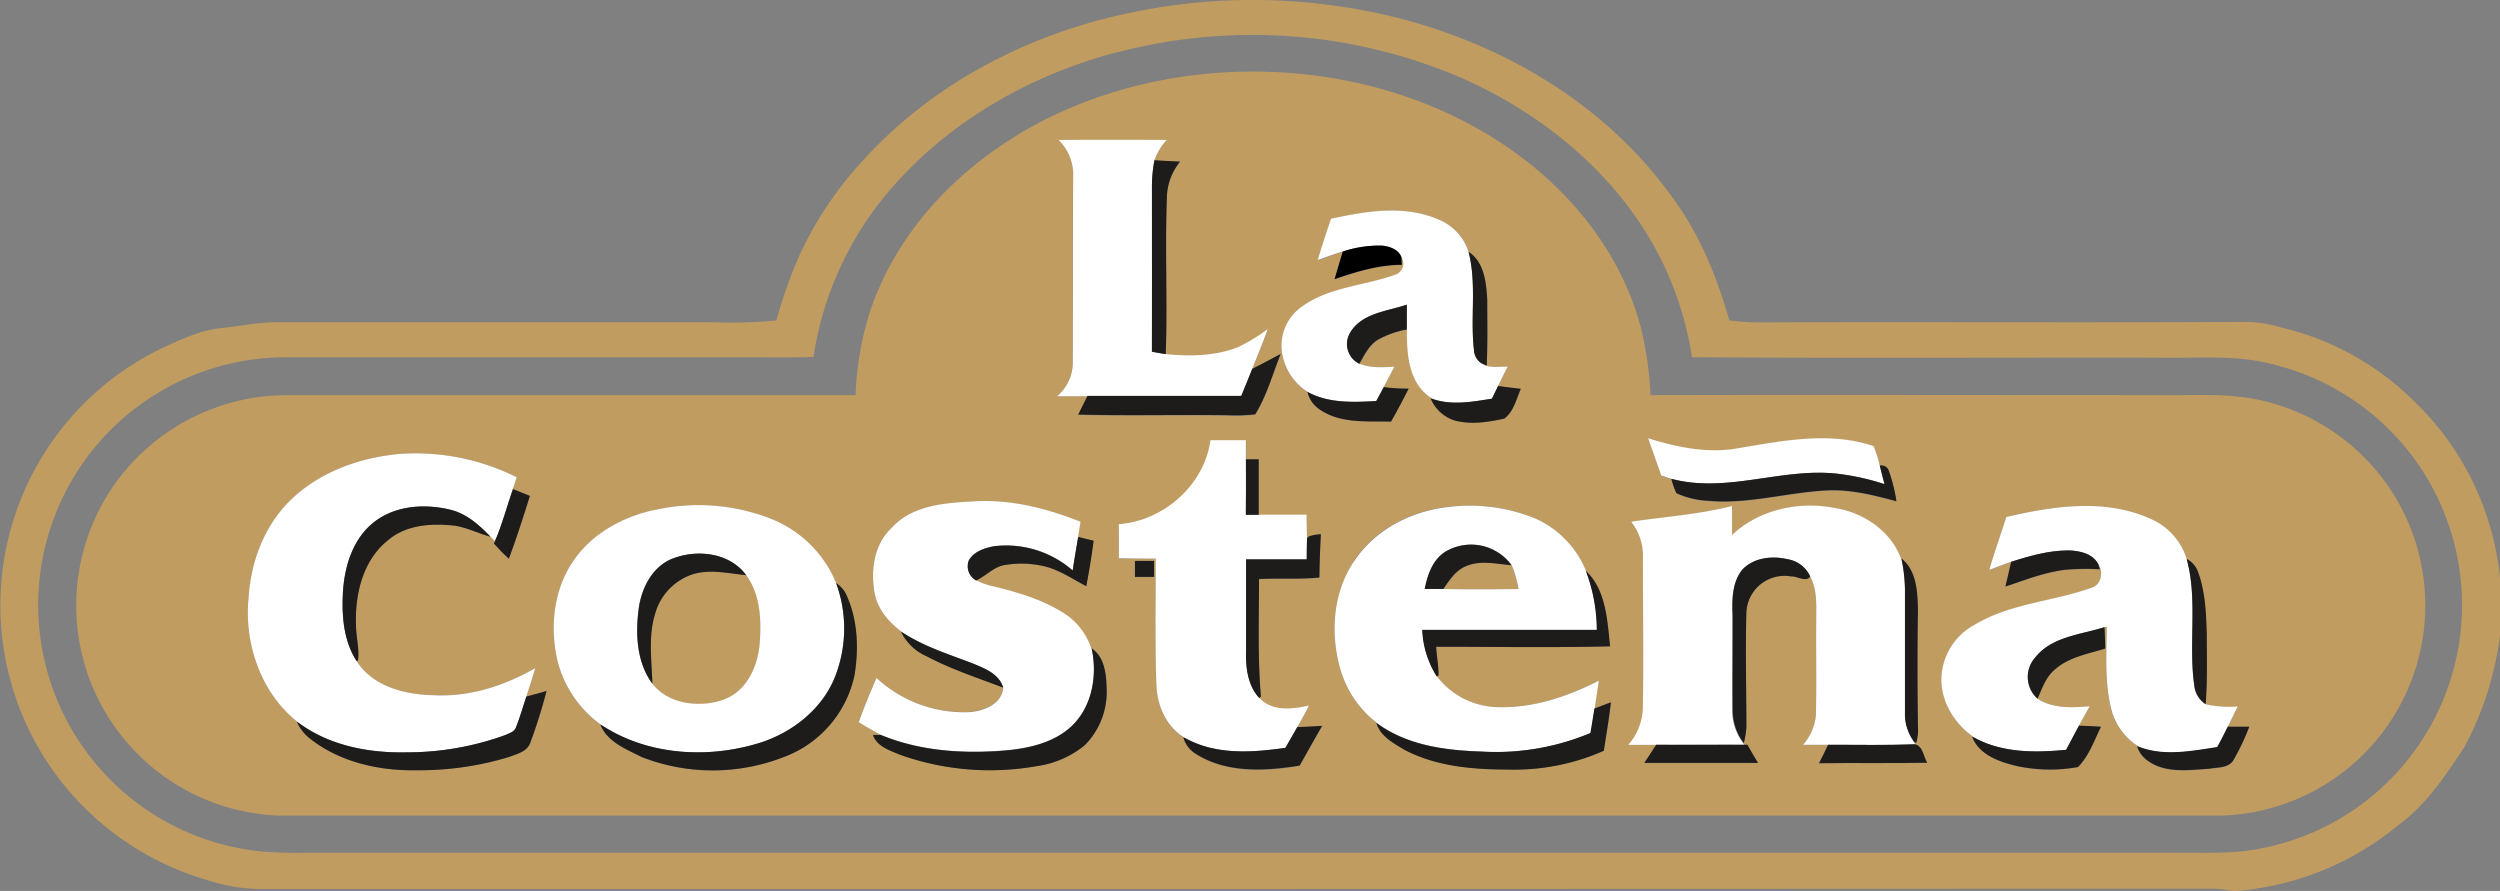 <svg id="Capa_1" data-name="Capa 1" xmlns="http://www.w3.org/2000/svg" viewBox="0 0 455.38 162.28"><rect x="0" y="0" width="455.38" height="162.28" fill="#808080" stroke="none"/><defs><style>.cls-1{fill:#c09c61;}.cls-2{fill:#fff;}.cls-3{fill:#1d1c1a;}</style></defs><title>La-costena-logo</title><path class="cls-1" d="M207.78,64.31C223.9,54.63,243.39,51.19,262,53.6c15.14,1.95,29.91,8,41.43,18.11,8.36,7.33,14.91,16.93,17.75,27.75a61.62,61.62,0,0,1,1.77,12.33c30.67-.07,61.34,0,92,0,6.79.14,13.71-.56,20.35,1.23a38.5,38.5,0,0,1,22,15.31A38.31,38.31,0,0,1,427,188.38q-177,0-354,0a38.31,38.31,0,0,1-30.34-59.58,38.51,38.51,0,0,1,32-17q51.74,0,103.49,0a57,57,0,0,1,2.41-14.49c4.37-14,14.82-25.53,27.28-33m7.35,1A8.87,8.87,0,0,1,217.77,72c-.12,11.14,0,22.3-.07,33.45a8.05,8.05,0,0,1-2.88,6.56q2.79,0,5.58,0c-.56,1.13-1.13,2.27-1.7,3.4,9.13.23,18.28,0,27.42.12a30,30,0,0,0,4.83-.17c2.1-3.4,3.15-7.35,4.64-11-1.72.92-3.43,1.85-5.18,2.72.93-2.42,2-4.8,2.81-7.25a30.16,30.16,0,0,1-5.57,3.37c-4.12,1.57-8.67,1.63-13,1.2.34-9.61-.16-19.24.22-28.85a10.68,10.68,0,0,1,2.39-6.22c-1.56-.07-3.11-.14-4.66-.25a10.35,10.35,0,0,1,2.26-3.7q-9.87-.07-19.73,0m49.62,14.37c-.84,2.49-1.68,5-2.4,7.51,1.52-.52,3-1.11,4.55-1.55q-.75,2.51-1.49,5c4-1.36,8-2.61,12.24-2.61,0-.35,0-1-.07-1.39a2.13,2.13,0,0,1-1,3.15c-5.65,2.08-12.11,2.23-17.13,5.87a8.65,8.65,0,0,0-3.65,8.08,10.36,10.36,0,0,0,4.67,7.42,5.19,5.19,0,0,0,2.37,3.29c3.78,2.53,8.52,2,12.85,2.12,1.13-2,2.17-4,3.21-6a34.22,34.22,0,0,1-4.53-.28c.64-1.24,1.29-2.48,1.95-3.71-2.12.11-4.33.27-6.35-.54.9-1.55,1.72-3.28,3.26-4.31a17,17,0,0,1,5.4-1.94c-.08,4.55.32,10.19,4.78,12.69l-.5-.14a7.07,7.07,0,0,0,4.32,4c3,.8,6.15.33,9.1-.34,1.73-1.25,2.21-3.55,3-5.42q-2.07-.23-4.14-.51c.57-1.18,1.14-2.36,1.76-3.52-1.6-.06-3.42.35-4.82-.63l1,.45c.19-4,.1-8,.1-12-.19-3.11-.53-6.86-3.4-8.72a9.44,9.44,0,0,0-5.49-5.89c-6.22-2.7-13.19-1.54-19.57-.12m57.76,40c.8,2.25,1.6,4.52,2.39,6.79.79.25,1.57.54,2.38.75l-.55-.12a16,16,0,0,0,.92,2.59,15.49,15.49,0,0,0,5.7,1.38c7.53.71,14.88-1.66,22.37-1.91,4.1-.09,8.1.94,12,2a28.66,28.66,0,0,0-1.39-5.58,1.41,1.41,0,0,0-1.64-.9,22.2,22.2,0,0,0-1.13-3.55c-8-2.71-16.46-1-24.54.36-5.57,1-11.22-.13-16.53-1.8M226.1,135.31c0,2.09,0,4.16,0,6.25,2.24.08,4.48,0,6.72.06,0,7.66-.18,15.32.12,23,.11,3.9,1.91,7.89,5.45,9.81l-.52-.24a5.13,5.13,0,0,0,2.28,3c5.59,3.56,12.63,3.18,18.9,2.14,1.36-2.41,2.71-4.84,4.1-7.24-1.51.1-3,.17-4.53.23q1.09-1.94,2.12-3.9c-3,.7-6.75,1.13-9.08-1.41l.33-.26c-.61-7.09-.38-14.27-.35-21.4,3.66-.2,7.35.1,11-.29,0-2.62.13-5.24.27-7.86a6.85,6.85,0,0,0-2.2.4l-.3.28c0-1.41,0-2.81-.07-4.22-2.91,0-5.81,0-8.72,0q0-5.06,0-10.11l-2.32,0c0-1.15,0-2.29,0-3.43-2.15,0-4.3,0-6.45,0-1.14,8.22-8.52,14.67-16.7,15.31M74.78,131.37c-4.5,4.58-6.78,10.95-7.19,17.28-.85,8.5,2.3,17.64,9.23,22.92l-.44-.29a8.2,8.2,0,0,0,2.56,3.21c5.41,4.18,12.44,5.75,19.18,5.63a55.93,55.93,0,0,0,16.95-2.43c1.47-.56,3.38-1,3.88-2.72,1.13-3,2.09-6.14,2.91-9.27l-3.67,1c.54-1.73,1.13-3.44,1.6-5.18-5.55,3.2-11.88,5.26-18.34,4.94-5.25-.08-11.27-1.51-14.22-6.28h.29c.3-2.17-.4-4.35-.37-6.53-.21-5.63,1.28-11.9,5.93-15.51,3.06-2.57,7.28-3,11.12-2.66,2.63.15,5,1.45,7.46,2.11l-.33-.34c.29.29.85.86,1.13,1.16l-.18.41c.86,1,1.77,1.88,2.72,2.77,1.41-3.77,2.63-7.6,3.83-11.44-1-.42-2.06-.84-3.09-1.24l.69-2.16a41.37,41.37,0,0,0-21.07-4.27c-7.55.65-15.21,3.38-20.58,8.89M184.7,136c-3.27,3-3.84,7.84-3.07,12,.63,3,2.82,5.39,5.26,7.11l-.46-.26a9.37,9.37,0,0,0,4.67,4.47c4.44,2.35,9.25,3.92,13.93,5.7-.29,3-3.46,4.24-6.06,4.46a23.45,23.45,0,0,1-17.06-6.19c-1.12,2.67-2.27,5.33-3.22,8.07,1.32.79,2.62,1.61,4,2.28h-1.41c.78,2.15,3.11,2.82,5,3.63A48.83,48.83,0,0,0,211,179.4a17.74,17.74,0,0,0,8.88-3.82,13.76,13.76,0,0,0,4-10.44c-.07-2.58-.37-5.62-2.71-7.2l.08.66a12.24,12.24,0,0,0-4.64-6.69c-4-2.69-8.68-4.1-13.31-5.23a12.39,12.39,0,0,1-3.23-1.13c1.77-.77,3.12-2.36,5-2.77a18.1,18.1,0,0,1,6.92.08c3,.56,5.5,2.36,8.15,3.73.53-2.74,1-5.49,1.34-8.27l-2.82-.69c.14-.91.28-1.82.43-2.73-6.22-2.47-12.88-4.17-19.62-3.7-5.19.26-11.1.71-14.81,4.84m-43.36-3.27c-5.76,1.29-11.34,4.37-14.66,9.38-3.53,5.24-4.2,12-2.79,18.08a20.56,20.56,0,0,0,8.25,11.86l-.47-.28c1.25,3.2,4.74,4.51,7.58,5.95a35.63,35.63,0,0,0,25.79,0,20.42,20.42,0,0,0,12.94-15c.79-5,.58-10.32-1.68-14.93a5.52,5.52,0,0,0-1.7-1.8,21.28,21.28,0,0,0-11.7-11.64,36.21,36.21,0,0,0-21.56-1.61M269,142c-3.85,5.6-4.41,12.95-2.65,19.39A19,19,0,0,0,273,171.47c.71,2.44,3.09,3.68,5.12,4.9,5.78,3,12.5,3.64,18.93,3.59a40.16,40.16,0,0,0,17.41-3.39c.44-2.94,1-5.87,1.28-8.82l-3,1.13c.25-1.7.52-3.39.76-5.09-5.73,3-12.09,5.06-18.6,4.82A14.26,14.26,0,0,1,284,163.05l.31-.21c0-1.74-.35-3.47-.42-5.21,10.56,0,21.12.18,31.67-.08-.51-4.74-.72-10.29-4.43-13.76a17.83,17.83,0,0,0-9-9.45,31.54,31.54,0,0,0-16.61-2.13c-6.53.84-12.91,4.19-16.6,9.76m50.46-7.12a10,10,0,0,1,2.29,6.69c0,9,.09,17.91,0,26.86a10.72,10.72,0,0,1-2.67,7.1c1.66,0,3.33-.05,5,0-.72,1.12-1.45,2.22-2.18,3.33,6.91,0,13.81,0,20.72,0-.67-1.09-1.33-2.18-1.94-3.31h-.47l-.2-.33a15.69,15.69,0,0,0,.47-2.89c0-6.95-.17-13.91,0-20.86a6.94,6.94,0,0,1,8.17-6.6c1.08-.1,2.7,1.13,3.45,0,1.28,2.36,1.11,5.13,1.11,7.72-.06,5.84.08,11.69-.06,17.54a9.35,9.35,0,0,1-2.36,5.42c1.53,0,3-.05,4.58,0-.53,1.13-1.09,2.25-1.66,3.36,6.57-.1,13.14,0,19.71-.09-.7-1.12-.76-3-2.25-3.36l0-.3.31-.07a8.54,8.54,0,0,0,.28-2.76c-.08-7.13-.1-14.25,0-21.37-.12-3.25-.25-7.13-3-9.33l.11.63c-1.63-5.29-6.69-8.88-12-9.79-6.62-1.37-14,.15-19,4.87,0-1.76,0-3.52,0-5.28-6,1.54-12.25,1.94-18.38,2.86m68.33-.87c-1,3.23-2.16,6.4-3.13,9.64,1.34-.49,2.68-1,4-1.47l-1,4.5c3.67-1.21,7.31-2.68,11.18-3.08a45.9,45.9,0,0,1,6-.06c-.06-.22-.19-.65-.25-.87,1,1.4.5,3.77-1.29,4.25-7,2.5-14.76,2.82-21.24,6.72a11.46,11.46,0,0,0-6,8.74c-.59,4.76,2.18,9.34,6.06,11.91l-.53-.24c1.29,3.31,5,4.59,8.2,5.34a28.7,28.7,0,0,0,11.08.17c2-2,2.95-4.82,4.18-7.34-1.34-.09-2.67-.14-4-.19l1.9-3.56c-3.2.26-6.69.45-9.5-1.37.8-1.79,1.44-3.78,2.95-5.13,2.56-2.4,6.14-3,9.38-4,0-1.31-.08-2.61-.14-3.9l.42-.11c0,5-.42,10.05.81,14.92a11.2,11.2,0,0,0,5.35,7.11l-.59-.18a5.06,5.06,0,0,0,2.05,2.69c3.23,2.27,7.4,1.61,11.1,1.39,1.49-.29,3.53-.08,4.41-1.6a42,42,0,0,0,2.87-6.06c-1.31,0-2.61,0-3.92,0l1.82-3.71a20,20,0,0,1-5.88-.4c.33-4.26.17-8.53.2-12.8-.12-3.85-.27-7.82-1.66-11.46a4.25,4.25,0,0,0-2-2.18,11.74,11.74,0,0,0-6.64-7.35c-8.28-3.72-17.7-2.35-26.23-.3m-158.7,8c0,1,0,1.94,0,2.91h3.47c0-1,0-1.93,0-2.9Q230.79,141.95,229.05,142Z" transform="translate(-22.31 -39.82)"/><path class="cls-1" d="M289.22,143c2.66-1.19,5.62-.45,8.4-.24a21,21,0,0,1,1.24,4.35c-4.54,0-9.07.06-13.61,0C286.31,145.52,287.4,143.79,289.22,143Z" transform="translate(-22.31 -39.82)"/><path class="cls-1" d="M147.84,144.66c3.33-1.33,6.95-.41,10.39-.07,2.59,3.48,2.82,8.16,2.5,12.34s-2.4,8.87-6.66,10.38-10.08.91-12.93-3c-.12-4.22-.78-8.57.49-12.69A10.54,10.54,0,0,1,147.84,144.66Z" transform="translate(-22.31 -39.82)"/><path class="cls-1" d="M227.31,42.34a107.67,107.67,0,0,1,40.4-1.14c22.88,3.6,45.13,15.13,58.89,34.12,5.13,6.78,8.41,14.73,10.71,22.87a46.88,46.88,0,0,0,5.82.36c29.21-.11,58.42.07,87.64-.09a22.43,22.43,0,0,1,7,1,50.76,50.76,0,0,1,23.82,13,51.81,51.81,0,0,1,16.13,32.94c0,3.3.05,6.62,0,9.92a58.35,58.35,0,0,1-6.48,20.51c-3.44,5.23-7,10.6-12.11,14.32a53,53,0,0,1-29.93,12,23.2,23.2,0,0,0-3.8-.46q-178,.09-356.11.06A32.21,32.21,0,0,1,60,200.11a52.34,52.34,0,0,1-30.35-23.5,52,52,0,0,1,22.8-73.67c3.24-1.45,6.56-3,10.12-3.36s6.87-1.09,10.36-1.06h79.49a83.61,83.61,0,0,0,11.3-.33,90.13,90.13,0,0,1,4.22-11.88A66.52,66.52,0,0,1,179.82,68.7c12.46-13.6,29.55-22.52,47.49-26.36m-1.59,7c-14.89,3.93-28.95,11.68-39.43,23a60.52,60.52,0,0,0-15.8,32.49c-4,.16-8,.07-12.06.08h-85a45.12,45.12,0,0,0-3.59,90,88.92,88.92,0,0,0,9.09.23H419.3c5.16,0,10.4.24,15.49-.91a45.13,45.13,0,0,0,1.71-88c-6.5-1.78-13.29-1.16-19.94-1.26-28.69-.05-57.37.11-86.05-.08a60.85,60.85,0,0,0-5-16.5C318.21,72.81,304.3,61,288.68,54.08A96.61,96.61,0,0,0,225.72,49.39Z" transform="translate(-22.31 -39.82)"/><path class="cls-2" d="M215.13,65.31q9.85-.06,19.73,0A10.35,10.35,0,0,0,232.6,69a25.53,25.53,0,0,0-.46,5.16c0,9.9,0,19.82,0,29.73.84.15,1.67.3,2.52.43,4.33.43,8.88.37,13-1.2a30.16,30.16,0,0,0,5.57-3.37c-.85,2.45-1.88,4.83-2.81,7.25-.66,1.66-1.34,3.31-2,5q-14,0-28,0-2.79,0-5.58,0a8.05,8.05,0,0,0,2.88-6.56c.06-11.15,0-22.31.07-33.45A8.87,8.87,0,0,0,215.13,65.31Z" transform="translate(-22.31 -39.82)"/><path class="cls-2" d="M264.75,79.68c6.38-1.42,13.35-2.58,19.57.12a9.44,9.44,0,0,1,5.49,5.89c1.52,5.84.29,11.94,1,17.87a3.06,3.06,0,0,0,1.32,2.42c1.4,1,3.22.57,4.82.63-.62,1.16-1.19,2.34-1.76,3.52-.37.78-.75,1.54-1.12,2.31-3.51.56-7.24,1.25-10.7.08-4.46-2.5-4.86-8.14-4.78-12.69,0-1.51,0-3,0-4.52-3.64,1.21-8.34,1.53-10.41,5.26a4,4,0,0,0,1.78,5.51c2,.81,4.23.65,6.35.54-.66,1.23-1.31,2.47-1.95,3.71-.45.85-.91,1.7-1.37,2.54-4.22.24-8.72.43-12.53-1.69a10.36,10.36,0,0,1-4.67-7.42,8.65,8.65,0,0,1,3.65-8.08c5-3.64,11.48-3.79,17.13-5.87a2.13,2.13,0,0,0,1-3.15c-.54-1.41-2.15-2-3.52-2.1a21,21,0,0,0-7.16,1.08c-1.54.44-3,1-4.55,1.55C263.07,84.66,263.91,82.17,264.75,79.68Z" transform="translate(-22.31 -39.82)"/><path class="cls-2" d="M322.51,119.64c5.31,1.67,11,2.84,16.53,1.8,8.08-1.34,16.54-3.07,24.54-.36a22.2,22.2,0,0,1,1.13,3.55c.29,1.13.57,2.26.86,3.39a44.45,44.45,0,0,0-8.74-1.92c-9.9-1.06-19.7,3.46-29.55,1.08-.81-.21-1.59-.5-2.38-.75C324.11,124.16,323.31,121.89,322.51,119.64Z" transform="translate(-22.31 -39.82)"/><path class="cls-2" d="M226.1,135.31c8.18-.64,15.56-7.09,16.7-15.31,2.15,0,4.3,0,6.45,0,0,1.14,0,2.28,0,3.43,0,3.37,0,6.75,0,10.14h2.34c2.91,0,5.81,0,8.72,0,0,1.41.07,2.81.07,4.22s-.05,2.6-.06,3.9H249.29c0,5.61,0,11.22,0,16.84-.08,2.94.33,6.12,2.38,8.39,2.33,2.54,6,2.11,9.08,1.41q-1,2-2.12,3.9c-.71,1.27-1.45,2.55-2.17,3.82-6,.86-12.52,1.3-18.06-1.67-3.54-1.92-5.34-5.91-5.45-9.81-.3-7.66-.11-15.32-.12-23-2.24,0-4.48,0-6.72-.06C226.12,139.47,226.13,137.4,226.1,135.31Z" transform="translate(-22.31 -39.82)"/><path class="cls-2" d="M74.78,131.37c5.37-5.51,13-8.24,20.58-8.89a41.37,41.37,0,0,1,21.07,4.27l-.69,2.16c-1.1,3.16-1.94,6.42-3.28,9.5-.28-.3-.84-.87-1.13-1.16-2-2-4.16-3.9-6.93-4.57-4.8-1.19-10.38-.79-14.28,2.5-3.61,3-5.05,7.87-5.34,12.42-.25,4.28.08,8.87,2.45,12.58,3,4.77,9,6.2,14.22,6.28,6.46.32,12.79-1.74,18.34-4.94-.47,1.74-1.06,3.45-1.6,5.18-.64,1.89-1.15,3.83-1.92,5.67-.29.78-1.21,1-1.88,1.33a52.43,52.43,0,0,1-17.89,3.16c-6.87.16-14-1.16-19.68-5.29-6.93-5.28-10.08-14.42-9.23-22.92C68,142.32,70.28,136,74.78,131.37Z" transform="translate(-22.31 -39.82)"/><path class="cls-2" d="M184.7,136c3.71-4.13,9.62-4.58,14.81-4.84,6.74-.47,13.4,1.23,19.62,3.7-.15.91-.29,1.82-.43,2.73-.33,2-.69,4.09-1,6.12a18.41,18.41,0,0,0-14.29-4.42c-1.73.32-3.69.94-4.62,2.57a2.93,2.93,0,0,0,1.32,3.65,12.39,12.39,0,0,0,3.23,1.13c4.63,1.13,9.32,2.54,13.31,5.23a12.24,12.24,0,0,1,4.64,6.69c.85,4.74-.2,10.11-3.78,13.5-3.19,3-7.64,4-11.86,4.41-7.71.66-15.7.19-22.92-2.82-1.38-.67-2.68-1.49-4-2.28.95-2.74,2.1-5.4,3.22-8.07A23.45,23.45,0,0,0,199,169.53c2.6-.22,5.77-1.47,6.06-4.46-.74-2.49-3.3-3.47-5.47-4.37-4.3-1.66-8.75-3-12.67-5.54-2.44-1.72-4.63-4.1-5.26-7.11C180.86,143.88,181.43,139.06,184.7,136Z" transform="translate(-22.31 -39.82)"/><path class="cls-2" d="M141.34,132.77a36.21,36.21,0,0,1,21.56,1.61A21.28,21.28,0,0,1,174.6,146a24,24,0,0,1-.49,17.79c-2.42,5.42-7.43,9.33-13,11.21-9.45,3.08-20.51,2.52-29-2.93a20.56,20.56,0,0,1-8.25-11.86c-1.41-6.07-.74-12.84,2.79-18.08,3.32-5,8.9-8.09,14.66-9.38m3.44,8.82c-3.72,1.51-5.68,5.49-6.14,9.29-.58,4.54-.31,9.61,2.5,13.42s8.61,4.52,12.93,3,6.34-6.14,6.66-10.38.09-8.86-2.5-12.34C155.22,140.48,149.27,139.81,144.78,141.59Z" transform="translate(-22.31 -39.82)"/><path class="cls-2" d="M269,142c3.69-5.57,10.07-8.92,16.6-9.76a31.54,31.54,0,0,1,16.61,2.13,17.83,17.83,0,0,1,9,9.45,30.56,30.56,0,0,1,2,10.74c-10.59,0-21.19,0-31.79,0a17.05,17.05,0,0,0,2.66,8.5,14.26,14.26,0,0,0,10.86,5.56c6.51.24,12.87-1.87,18.6-4.82-.24,1.7-.51,3.39-.76,5.09-.23,1.49-.47,3-.71,4.46a44.62,44.62,0,0,1-19.88,3.35c-6.63-.19-13.65-1.14-19.11-5.22a19,19,0,0,1-6.72-10.11c-1.76-6.44-1.2-13.79,2.65-19.39m16.51-1.58c-2.26,1.47-3.15,4.19-3.63,6.71,1.13,0,2.27,0,3.41,0,4.54.08,9.07.06,13.61,0a21,21,0,0,0-1.24-4.35A9.13,9.13,0,0,0,285.47,140.39Z" transform="translate(-22.31 -39.82)"/><path class="cls-2" d="M319.42,134.85c6.13-.92,12.36-1.32,18.38-2.86,0,1.76,0,3.52,0,5.28,5-4.72,12.37-6.24,19-4.87,5.31.91,10.37,4.5,12,9.79a28.6,28.6,0,0,1,.52,5.38q0,11,0,22a8.49,8.49,0,0,0,1.78,5.53l0,.3c-5.26.2-10.53.06-15.8.09-1.53,0-3.05,0-4.58,0a9.35,9.35,0,0,0,2.36-5.42c.14-5.85,0-11.7.06-17.54,0-2.59.17-5.36-1.11-7.72a5.48,5.48,0,0,0-4.1-3.13c-2.81-.67-6.2-.31-8.26,1.9-1.89,2.34-1.88,5.52-1.84,8.38.05,5.85,0,11.7,0,17.55a9.85,9.85,0,0,0,2,5.66l.2.33c-5.37-.06-10.76,0-16.13,0-1.67,0-3.34,0-5,0a10.72,10.72,0,0,0,2.67-7.1c.14-9,0-17.91,0-26.86A10,10,0,0,0,319.42,134.85Z" transform="translate(-22.31 -39.82)"/><path class="cls-2" d="M387.75,134c8.53-2,17.95-3.42,26.23.3a11.74,11.74,0,0,1,6.64,7.35c2.09,7.65.23,15.69,1.42,23.45a4.59,4.59,0,0,0,2,3,20,20,0,0,0,5.88.4l-1.82,3.71c-.61,1.26-1.25,2.49-1.89,3.74-4.61.7-9.51,1.69-14,.05a11.2,11.2,0,0,1-5.35-7.11c-1.23-4.87-.82-10-.81-14.92l-.42.11c-4.36,1.39-9.61,1.71-12.65,5.57a5.3,5.3,0,0,0,.46,7.45c2.81,1.82,6.3,1.63,9.5,1.37L401,172q-1.18,2.19-2.34,4.4c-5.58.53-11.52.59-16.59-2.14-3.88-2.57-6.65-7.15-6.06-11.91a11.46,11.46,0,0,1,6-8.74c6.48-3.9,14.25-4.22,21.24-6.72,1.79-.48,2.26-2.85,1.29-4.25-.91-1.85-3.13-2.42-5-2.54-3.73-.11-7.37.94-10.88,2.05-1.36.45-2.7,1-4,1.47C385.59,140.38,386.75,137.21,387.75,134Z" transform="translate(-22.31 -39.82)"/><path class="cls-3" d="M232.14,74.17A25.53,25.53,0,0,1,232.6,69c1.55.11,3.1.18,4.66.25a10.68,10.68,0,0,0-2.39,6.22c-.38,9.61.12,19.24-.22,28.85-.85-.13-1.68-.28-2.52-.43C232.16,94,232.14,84.07,232.14,74.17Z" transform="translate(-22.31 -39.82)"/><path d="M266.9,85.64a21,21,0,0,1,7.16-1.08c1.37.15,3,.69,3.52,2.1,0,.35.05,1,.07,1.39-4.23,0-8.28,1.25-12.24,2.61Q266.15,88.14,266.9,85.64Z" transform="translate(-22.31 -39.82)"/><path class="cls-3" d="M289.81,85.69c2.87,1.86,3.21,5.61,3.4,8.72,0,4,.09,8-.1,12l-1-.45a3.06,3.06,0,0,1-1.32-2.42C290.1,97.63,291.33,91.53,289.81,85.69Z" transform="translate(-22.31 -39.82)"/><path class="cls-3" d="M268.15,100.57c2.07-3.73,6.77-4,10.41-5.26,0,1.51,0,3,0,4.52a17,17,0,0,0-5.4,1.94c-1.54,1-2.36,2.76-3.26,4.31A4,4,0,0,1,268.15,100.57Z" transform="translate(-22.31 -39.82)"/><path class="cls-3" d="M250.41,107c1.75-.87,3.46-1.8,5.18-2.72-1.49,3.69-2.54,7.64-4.64,11a30,30,0,0,1-4.83.17c-9.14-.13-18.29.11-27.42-.12.57-1.13,1.14-2.27,1.7-3.4q14,0,28,0C249.07,110.32,249.75,108.67,250.41,107Z" transform="translate(-22.31 -39.82)"/><path class="cls-3" d="M273,112.87c.46-.84.92-1.69,1.37-2.54a34.22,34.22,0,0,0,4.53.28c-1,2-2.08,4-3.21,6-4.33-.12-9.07.41-12.85-2.12a5.19,5.19,0,0,1-2.37-3.29C264.24,113.3,268.74,113.11,273,112.87Z" transform="translate(-22.31 -39.82)"/><path class="cls-3" d="M294.07,112.44c.37-.77.75-1.53,1.12-2.31q2.07.28,4.14.51c-.83,1.87-1.31,4.17-3,5.42-3,.67-6.13,1.14-9.1.34a7.07,7.07,0,0,1-4.32-4l.5.14C286.83,113.69,290.56,113,294.07,112.44Z" transform="translate(-22.31 -39.82)"/><path class="cls-3" d="M249.26,123.48l2.32,0q0,5.05,0,10.11h-2.34C249.28,130.23,249.3,126.85,249.26,123.48Z" transform="translate(-22.31 -39.82)"/><path class="cls-3" d="M364.71,124.63a1.41,1.41,0,0,1,1.64.9,28.66,28.66,0,0,1,1.39,5.58c-3.92-1.05-7.92-2.08-12-2-7.49.25-14.84,2.62-22.37,1.91a15.49,15.49,0,0,1-5.7-1.38,16,16,0,0,1-.92-2.59l.55.12c9.85,2.38,19.65-2.14,29.55-1.08a44.45,44.45,0,0,1,8.74,1.92C365.28,126.89,365,125.76,364.71,124.63Z" transform="translate(-22.31 -39.82)"/><path class="cls-3" d="M115.74,128.91c1,.4,2.06.82,3.09,1.24-1.2,3.84-2.42,7.67-3.83,11.44-1-.89-1.86-1.8-2.72-2.77l.18-.41C113.8,135.33,114.64,132.07,115.74,128.91Z" transform="translate(-22.31 -39.82)"/><path class="cls-3" d="M90.12,135.18c3.9-3.29,9.48-3.69,14.28-2.5,2.77.67,5,2.58,6.93,4.57l.33.34c-2.49-.66-4.83-2-7.46-2.11-3.84-.31-8.06.09-11.12,2.66-4.65,3.61-6.14,9.88-5.93,15.51,0,2.18.67,4.36.37,6.53h-.29c-2.37-3.71-2.7-8.3-2.45-12.58C85.07,143.05,86.51,138.22,90.12,135.18Z" transform="translate(-22.31 -39.82)"/><path class="cls-3" d="M260.71,137.54a6.85,6.85,0,0,1,2.2-.4c-.14,2.62-.24,5.24-.27,7.86-3.66.39-7.35.09-11,.29,0,7.13-.26,14.31.35,21.4l-.33.26c-2.05-2.27-2.46-5.45-2.38-8.39,0-5.62,0-11.23,0-16.84h11.06c0-1.3,0-2.6.06-3.9Z" transform="translate(-22.31 -39.82)"/><path class="cls-3" d="M218.7,137.63l2.82.69c-.36,2.78-.81,5.53-1.34,8.27-2.65-1.37-5.16-3.17-8.15-3.73a18.1,18.1,0,0,0-6.92-.08c-1.92.41-3.27,2-5,2.77a2.93,2.93,0,0,1-1.32-3.65c.93-1.63,2.89-2.25,4.62-2.57a18.41,18.41,0,0,1,14.29,4.42C218,141.72,218.37,139.67,218.7,137.63Z" transform="translate(-22.31 -39.82)"/><path class="cls-3" d="M285.47,140.39a9.13,9.13,0,0,1,12.15,2.38c-2.78-.21-5.74-1-8.4.24-1.82.78-2.91,2.51-4,4.09-1.14,0-2.28,0-3.41,0C282.32,144.58,283.21,141.86,285.47,140.39Z" transform="translate(-22.31 -39.82)"/><path class="cls-3" d="M388.66,142.15c3.51-1.11,7.15-2.16,10.88-2.05,1.88.12,4.1.69,5,2.54.06.22.19.65.25.87a45.9,45.9,0,0,0-6,.06c-3.87.4-7.51,1.87-11.18,3.08Z" transform="translate(-22.31 -39.82)"/><path class="cls-3" d="M144.78,141.59c4.49-1.78,10.44-1.11,13.45,3-3.44-.34-7.06-1.26-10.39.07a10.54,10.54,0,0,0-6.21,7c-1.27,4.12-.61,8.47-.49,12.69-2.81-3.81-3.08-8.88-2.5-13.42C139.1,147.08,141.06,143.1,144.78,141.59Z" transform="translate(-22.31 -39.82)"/><path class="cls-3" d="M339.68,143.59c2.06-2.21,5.45-2.57,8.26-1.9a5.48,5.48,0,0,1,4.1,3.13c-.75,1.14-2.37-.09-3.45,0a6.94,6.94,0,0,0-8.17,6.6c-.2,6.95,0,13.91,0,20.86a15.69,15.69,0,0,1-.47,2.89,9.85,9.85,0,0,1-2-5.66c-.08-5.85,0-11.7,0-17.55C337.8,149.11,337.79,145.93,339.68,143.59Z" transform="translate(-22.31 -39.82)"/><path class="cls-3" d="M368.67,141.56c2.78,2.2,2.91,6.08,3,9.33-.13,7.12-.11,14.24,0,21.37a8.54,8.54,0,0,1-.28,2.76l-.31.07a8.49,8.49,0,0,1-1.78-5.53q0-11,0-22a28.6,28.6,0,0,0-.52-5.38Z" transform="translate(-22.31 -39.82)"/><path class="cls-3" d="M420.62,141.63a4.25,4.25,0,0,1,2,2.18c1.39,3.64,1.54,7.61,1.66,11.46,0,4.27.13,8.54-.2,12.8a4.59,4.59,0,0,1-2-3C420.85,157.32,422.71,149.28,420.62,141.63Z" transform="translate(-22.31 -39.82)"/><path class="cls-3" d="M229.05,142q1.74,0,3.48,0c0,1,0,1.93,0,2.9h-3.47C229.06,143.9,229.05,142.93,229.05,142Z" transform="translate(-22.31 -39.82)"/><path class="cls-3" d="M311.16,143.79c3.71,3.47,3.92,9,4.43,13.76-10.55.26-21.11.08-31.67.08.07,1.74.46,3.47.42,5.21l-.31.21a17.05,17.05,0,0,1-2.66-8.5c10.6,0,21.2,0,31.79,0A30.56,30.56,0,0,0,311.16,143.79Z" transform="translate(-22.31 -39.82)"/><path class="cls-3" d="M174.6,146a5.52,5.52,0,0,1,1.7,1.8c2.26,4.61,2.47,10,1.68,14.93a20.42,20.42,0,0,1-12.94,15,35.63,35.63,0,0,1-25.79,0c-2.84-1.44-6.33-2.75-7.58-5.95l.47.28c8.49,5.45,19.55,6,29,2.93,5.54-1.88,10.55-5.79,13-11.21A24,24,0,0,0,174.6,146Z" transform="translate(-22.31 -39.82)"/><path class="cls-3" d="M393,159.62c3-3.86,8.29-4.18,12.65-5.57.06,1.29.11,2.59.14,3.9-3.24,1-6.82,1.59-9.38,4-1.51,1.35-2.15,3.34-2.95,5.13A5.3,5.3,0,0,1,393,159.62Z" transform="translate(-22.31 -39.82)"/><path class="cls-3" d="M186.43,154.9l.46.26c3.92,2.5,8.37,3.88,12.67,5.54,2.17.9,4.73,1.88,5.47,4.37-4.68-1.78-9.49-3.35-13.93-5.7A9.37,9.37,0,0,1,186.43,154.9Z" transform="translate(-22.31 -39.82)"/><path class="cls-3" d="M221.17,157.94c2.34,1.58,2.64,4.62,2.71,7.2a13.76,13.76,0,0,1-4,10.44A17.74,17.74,0,0,1,211,179.4a48.83,48.83,0,0,1-24.68-2.07c-1.91-.81-4.24-1.48-5-3.63h1.41c7.22,3,15.21,3.48,22.92,2.82,4.22-.39,8.67-1.43,11.86-4.41,3.58-3.39,4.63-8.76,3.78-13.5Z" transform="translate(-22.31 -39.82)"/><path class="cls-3" d="M118.19,166.7l3.67-1c-.82,3.13-1.78,6.23-2.91,9.27-.5,1.72-2.41,2.16-3.88,2.72a55.93,55.93,0,0,1-16.95,2.43c-6.74.12-13.77-1.45-19.18-5.63a8.2,8.2,0,0,1-2.56-3.21l.44.29c5.63,4.13,12.81,5.45,19.68,5.29a52.43,52.43,0,0,0,17.89-3.16c.67-.34,1.59-.55,1.88-1.33C117,170.53,117.55,168.59,118.19,166.7Z" transform="translate(-22.31 -39.82)"/><path class="cls-3" d="M312.73,168.88l3-1.13c-.32,2.95-.84,5.88-1.28,8.82A40.16,40.16,0,0,1,297.08,180c-6.43,0-13.15-.55-18.93-3.59-2-1.22-4.41-2.46-5.12-4.9,5.46,4.08,12.48,5,19.11,5.22A44.62,44.62,0,0,0,312,173.34C312.26,171.85,312.5,170.37,312.73,168.88Z" transform="translate(-22.31 -39.82)"/><path class="cls-3" d="M258.61,172.26c1.51-.06,3-.13,4.53-.23-1.39,2.4-2.74,4.83-4.1,7.24-6.27,1-13.31,1.42-18.9-2.14a5.13,5.13,0,0,1-2.28-3l.52.24c5.54,3,12.05,2.53,18.06,1.67C257.16,174.81,257.9,173.53,258.61,172.26Z" transform="translate(-22.31 -39.82)"/><path class="cls-3" d="M401,172c1.33.05,2.66.1,4,.19-1.23,2.52-2.18,5.31-4.18,7.34a28.7,28.7,0,0,1-11.08-.17c-3.18-.75-6.91-2-8.2-5.34l.53.24c5.07,2.73,11,2.67,16.59,2.14Q399.83,174.2,401,172Z" transform="translate(-22.31 -39.82)"/><path class="cls-3" d="M428.1,172.18c1.31,0,2.61,0,3.92,0a42,42,0,0,1-2.87,6.06c-.88,1.52-2.92,1.31-4.41,1.6-3.7.22-7.87.88-11.1-1.39a5.06,5.06,0,0,1-2.05-2.69l.59.18c4.52,1.64,9.42.65,14-.05C426.85,174.67,427.49,173.44,428.1,172.18Z" transform="translate(-22.31 -39.82)"/><path class="cls-3" d="M324,175.47c5.37.05,10.76,0,16.13,0h.47c.61,1.13,1.27,2.22,1.94,3.31-6.91,0-13.81,0-20.72,0C322.54,177.69,323.27,176.59,324,175.47Z" transform="translate(-22.31 -39.82)"/><path class="cls-3" d="M355.31,175.48c5.27,0,10.54.11,15.8-.09,1.49.32,1.55,2.24,2.25,3.36-6.57.13-13.14,0-19.71.09C354.22,177.73,354.78,176.61,355.31,175.48Z" transform="translate(-22.31 -39.82)"/></svg>